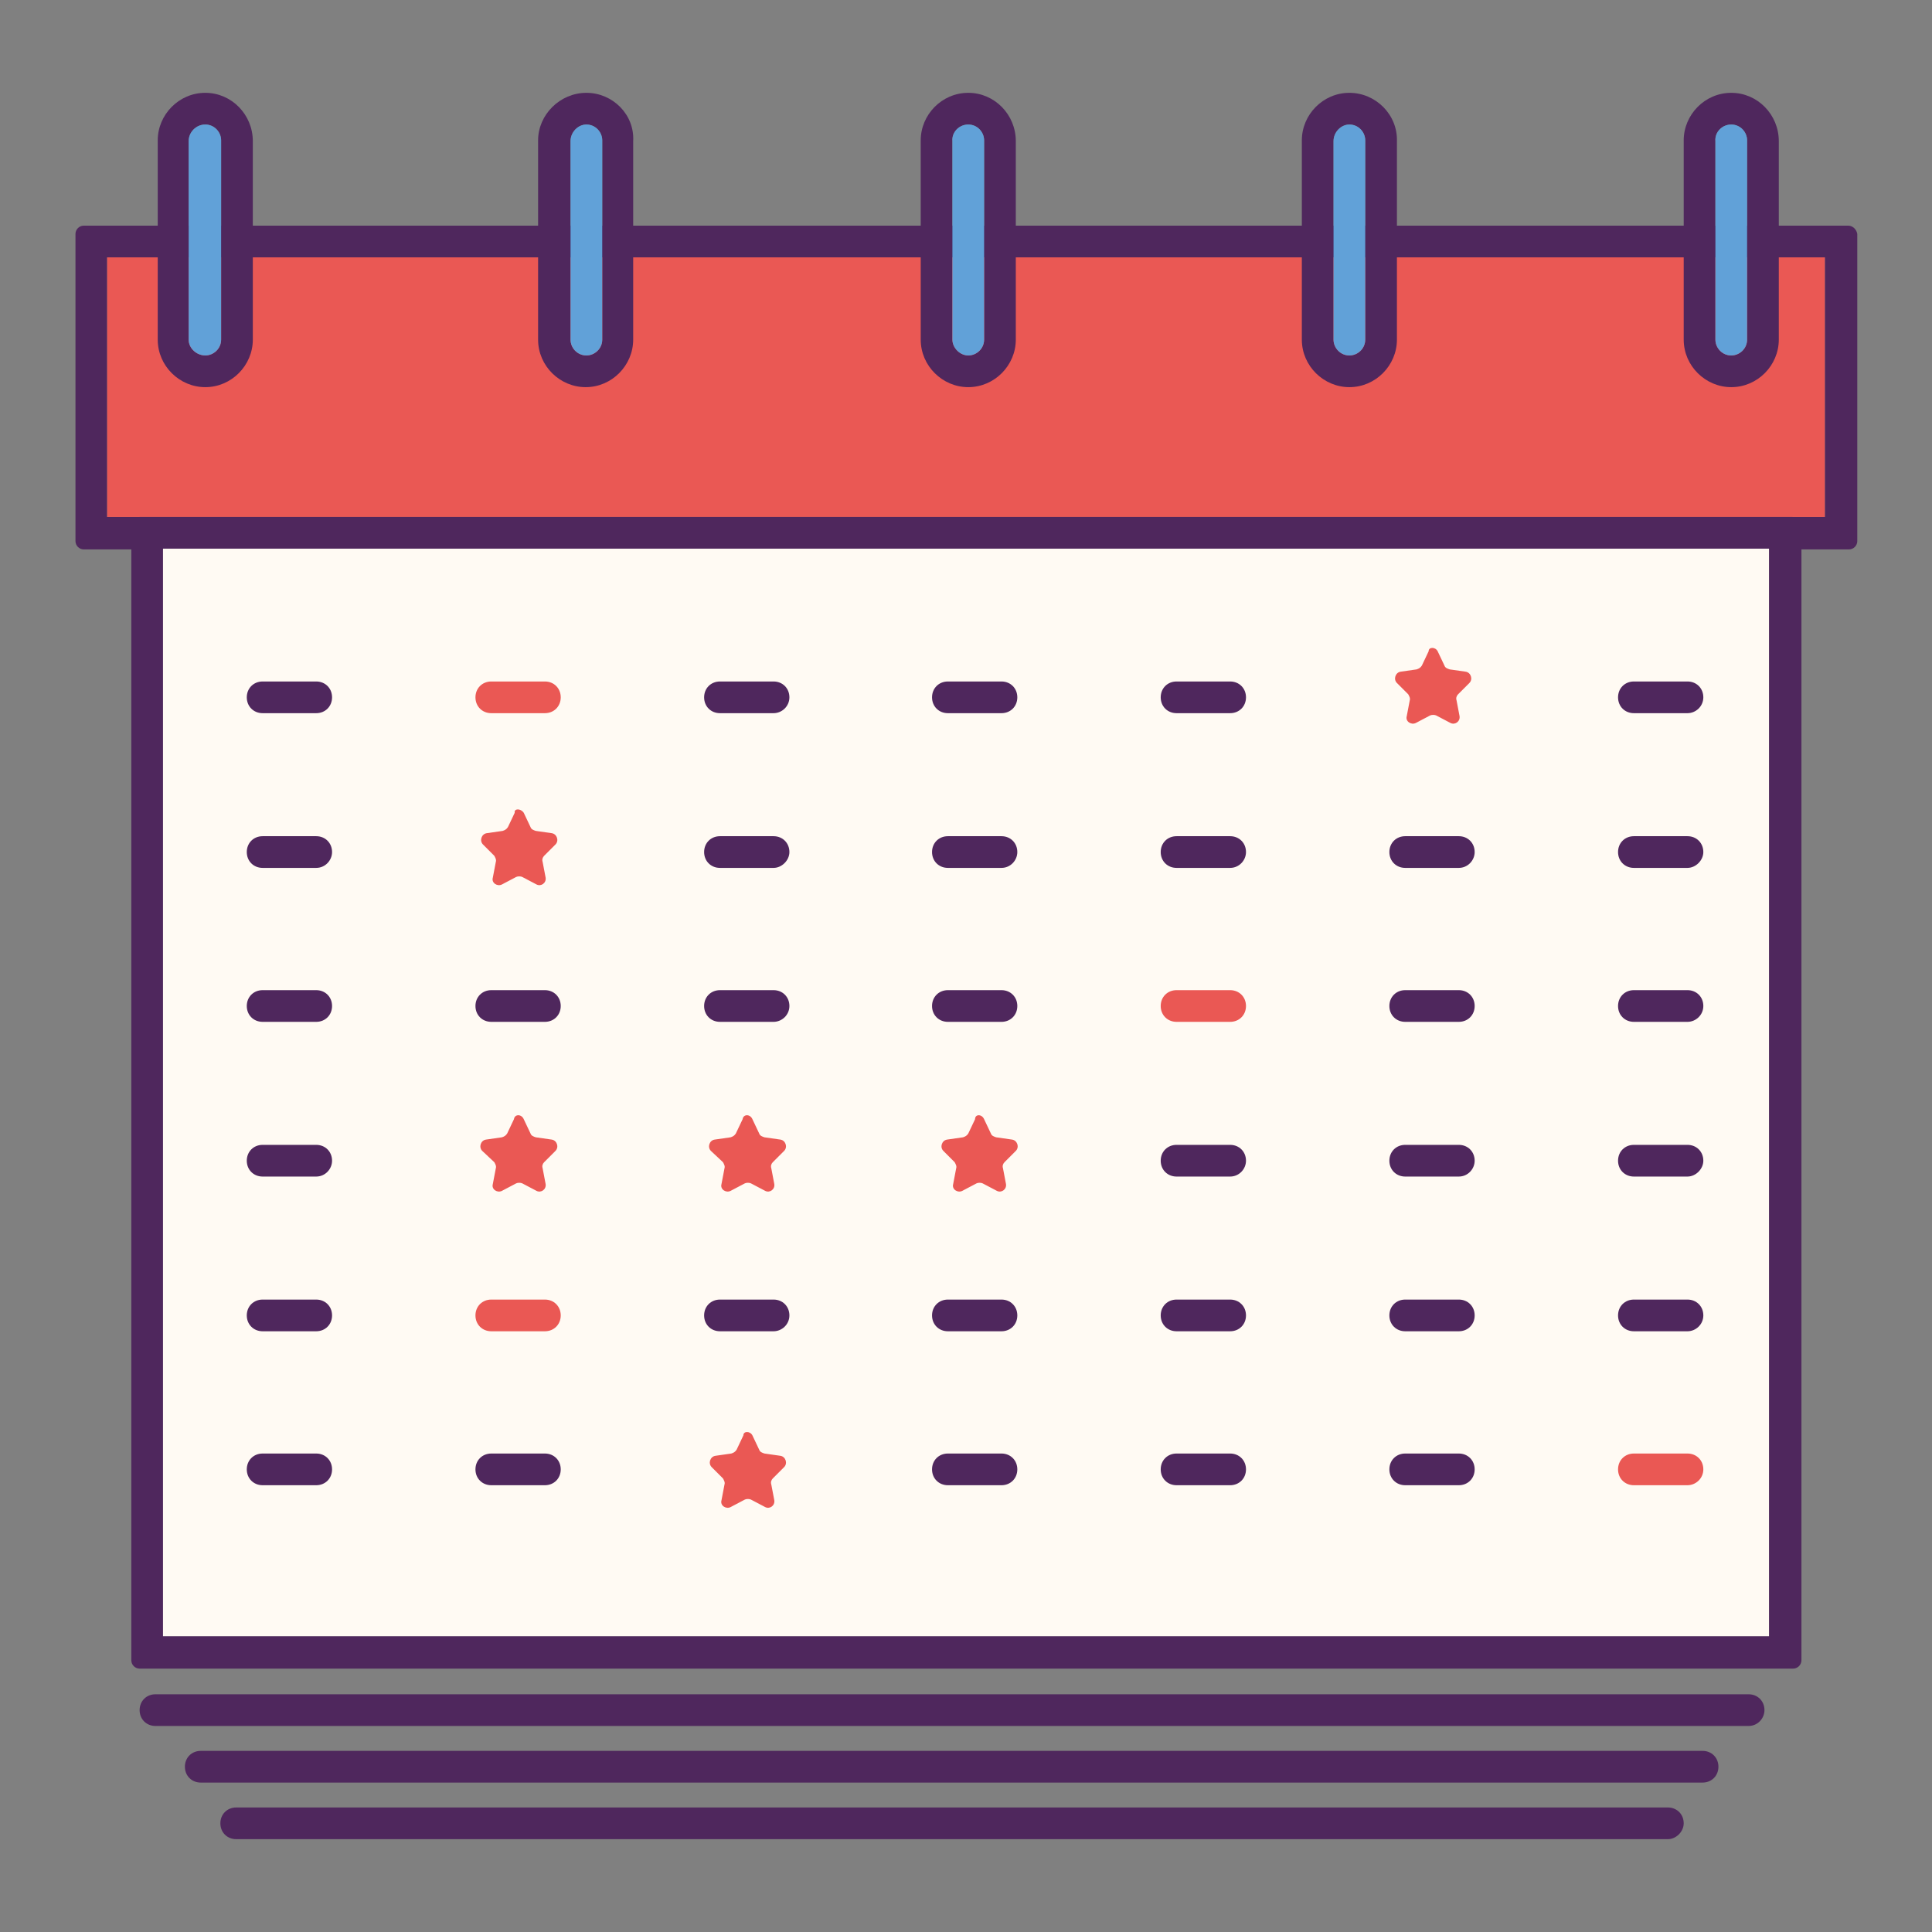 <?xml version="1.0" encoding="utf-8"?>
<!-- Svg Vector Icons : http://www.onlinewebfonts.com/icon -->
<!DOCTYPE svg PUBLIC "-//W3C//DTD SVG 1.1//EN" "http://www.w3.org/Graphics/SVG/1.1/DTD/svg11.dtd">
<svg version="1.1" xmlns="http://www.w3.org/2000/svg" xmlns:xlink="http://www.w3.org/1999/xlink" x="0px" y="0px" viewBox="0 0 256 256" enable-background="new 0 0 256 256" xml:space="preserve">
<rect x="0" y="0" width="256" height="256" fill="#808080" stroke="none"/>
<g> <path fill="#4f275d" d="M241.8,34.1v34.4H14.2V34.1H241.8 M244.9,29.9H11.1c-0.6,0-1.1,0.5-1.1,1.1v40.7c0,0.6,0.5,1.1,1.1,1.1 h233.9c0.6,0,1.1-0.5,1.1-1.1V31C246,30.4,245.5,29.9,244.9,29.9z"/> <path fill="#ea5854" d="M241.8,34.1v34.4H14.2V34.1H241.8"/> <path fill="#4f275d" d="M234.4,72.7v144.1H21.6V72.7H234.4 M237.5,68.5H18.5c-0.6,0-1.1,0.5-1.1,1.1V220c0,0.6,0.5,1.1,1.1,1.1 h219.1c0.6,0,1.1-0.5,1.1-1.1V69.6C238.6,69,238.1,68.5,237.5,68.5z"/> <path fill="#fffaf3" d="M234.4,72.7v144.1H21.6V72.7H234.4"/> <path fill="#4f275d" d="M27.2,16.5c1.2,0,2.1,1,2.1,2.1V45c0,1.2-1,2.1-2.1,2.1S25,46.2,25,45V18.7C25,17.5,26,16.5,27.2,16.5  M27.2,12.3c-3.5,0-6.3,2.9-6.3,6.3V45c0,3.5,2.9,6.3,6.3,6.3c3.5,0,6.3-2.9,6.3-6.3V18.7C33.5,15.2,30.7,12.3,27.2,12.3z"/> <path fill="#61a1d8" d="M27.2,16.5c1.2,0,2.1,1,2.1,2.1V45c0,1.2-1,2.1-2.1,2.1S25,46.2,25,45V18.7C25,17.5,26,16.5,27.2,16.5"/> <path fill="#4f275d" d="M77.7,16.5c1.2,0,2.1,1,2.1,2.1V45c0,1.2-1,2.1-2.1,2.1c-1.2,0-2.1-1-2.1-2.1V18.7 C75.6,17.5,76.6,16.5,77.7,16.5 M77.7,12.3c-3.5,0-6.4,2.9-6.4,6.3V45c0,3.5,2.9,6.3,6.3,6.3c3.5,0,6.3-2.9,6.3-6.3V18.7 C84.1,15.2,81.2,12.3,77.7,12.3z"/> <path fill="#61a1d8" d="M77.7,16.5c1.2,0,2.1,1,2.1,2.1V45c0,1.2-1,2.1-2.1,2.1c-1.2,0-2.1-1-2.1-2.1V18.7 C75.6,17.5,76.6,16.5,77.7,16.5"/> <path fill="#4f275d" d="M128.3,16.5c1.2,0,2.1,1,2.1,2.1V45c0,1.2-1,2.1-2.1,2.1s-2.1-1-2.1-2.1V18.7 C126.1,17.5,127.1,16.5,128.3,16.5 M128.3,12.3c-3.5,0-6.3,2.9-6.3,6.3V45c0,3.5,2.9,6.3,6.3,6.3c3.5,0,6.3-2.9,6.3-6.3V18.7 C134.6,15.2,131.8,12.3,128.3,12.3z"/> <path fill="#61a1d8" d="M128.3,16.5c1.2,0,2.1,1,2.1,2.1V45c0,1.2-1,2.1-2.1,2.1s-2.1-1-2.1-2.1V18.7 C126.1,17.5,127.1,16.5,128.3,16.5"/> <path fill="#4f275d" d="M178.8,16.5c1.2,0,2.1,1,2.1,2.1V45c0,1.2-1,2.1-2.1,2.1c-1.2,0-2.1-1-2.1-2.1V18.7 C176.7,17.5,177.7,16.5,178.8,16.5 M178.8,12.3c-3.5,0-6.3,2.9-6.3,6.3V45c0,3.5,2.9,6.3,6.3,6.3c3.5,0,6.3-2.9,6.3-6.3V18.7 C185.2,15.2,182.3,12.3,178.8,12.3z"/> <path fill="#61a1d8" d="M178.8,16.5c1.2,0,2.1,1,2.1,2.1V45c0,1.2-1,2.1-2.1,2.1c-1.2,0-2.1-1-2.1-2.1V18.7 C176.7,17.5,177.7,16.5,178.8,16.5"/> <path fill="#4f275d" d="M229.4,16.5c1.2,0,2.1,1,2.1,2.1V45c0,1.2-1,2.1-2.1,2.1c-1.2,0-2.1-1-2.1-2.1V18.7 C227.2,17.5,228.2,16.5,229.4,16.5 M229.4,12.3c-3.5,0-6.3,2.9-6.3,6.3V45c0,3.5,2.9,6.3,6.3,6.3c3.5,0,6.3-2.9,6.3-6.3V18.7 C235.7,15.2,232.9,12.3,229.4,12.3z"/> <path fill="#61a1d8" d="M229.4,16.5c1.2,0,2.1,1,2.1,2.1V45c0,1.2-1,2.1-2.1,2.1c-1.2,0-2.1-1-2.1-2.1V18.7 C227.2,17.5,228.2,16.5,229.4,16.5"/> <path fill="#4f275d" d="M41.9,94.5h-7.1c-1.2,0-2.1-0.9-2.1-2.1s0.9-2.1,2.1-2.1h7.1c1.2,0,2.1,0.9,2.1,2.1S43.1,94.5,41.9,94.5z" /> <path fill="#ea5854" d="M72.2,94.5h-7.1c-1.2,0-2.1-0.9-2.1-2.1s0.9-2.1,2.1-2.1h7.1c1.2,0,2.1,0.9,2.1,2.1S73.4,94.5,72.2,94.5z" /> <path fill="#4f275d" d="M102.5,94.5h-7.1c-1.2,0-2.1-0.9-2.1-2.1s0.9-2.1,2.1-2.1h7.1c1.2,0,2.1,0.9,2.1,2.1S103.6,94.5,102.5,94.5 z M132.7,94.5h-7.1c-1.2,0-2.1-0.9-2.1-2.1s0.9-2.1,2.1-2.1h7.1c1.2,0,2.1,0.9,2.1,2.1S133.9,94.5,132.7,94.5z M163,94.5h-7.1 c-1.2,0-2.1-0.9-2.1-2.1s0.9-2.1,2.1-2.1h7.1c1.2,0,2.1,0.9,2.1,2.1S164.2,94.5,163,94.5z M223.6,94.5h-7.1c-1.2,0-2.1-0.9-2.1-2.1 s0.9-2.1,2.1-2.1h7.1c1.2,0,2.1,0.9,2.1,2.1S224.7,94.5,223.6,94.5z"/> <path fill="#ea5854" d="M190.5,86.3l0.9,1.9c0.1,0.3,0.4,0.4,0.7,0.5l2.1,0.3c0.7,0.1,1,1,0.5,1.5l-1.5,1.5 c-0.2,0.2-0.3,0.5-0.2,0.8l0.4,2.1c0.1,0.7-0.6,1.2-1.2,0.9l-1.9-1c-0.2-0.1-0.6-0.1-0.8,0l-1.9,1c-0.6,0.3-1.4-0.2-1.2-0.9 l0.4-2.1c0.1-0.3-0.1-0.6-0.2-0.8l-1.5-1.5c-0.5-0.5-0.2-1.4,0.5-1.5l2.1-0.3c0.3-0.1,0.5-0.2,0.7-0.5l0.9-1.9 C189.3,85.7,190.2,85.7,190.5,86.3L190.5,86.3z"/> <path fill="#4f275d" d="M41.9,115h-7.1c-1.2,0-2.1-0.9-2.1-2.1c0-1.2,0.9-2.1,2.1-2.1h7.1c1.2,0,2.1,0.9,2.1,2.1 C44,114,43.1,115,41.9,115z M102.5,115h-7.1c-1.2,0-2.1-0.9-2.1-2.1c0-1.2,0.9-2.1,2.1-2.1h7.1c1.2,0,2.1,0.9,2.1,2.1 C104.6,114,103.6,115,102.5,115z M132.7,115h-7.1c-1.2,0-2.1-0.9-2.1-2.1c0-1.2,0.9-2.1,2.1-2.1h7.1c1.2,0,2.1,0.9,2.1,2.1 C134.8,114,133.9,115,132.7,115z M163,115h-7.1c-1.2,0-2.1-0.9-2.1-2.1c0-1.2,0.9-2.1,2.1-2.1h7.1c1.2,0,2.1,0.9,2.1,2.1 C165.1,114,164.2,115,163,115z M193.3,115h-7.1c-1.2,0-2.1-0.9-2.1-2.1c0-1.2,0.9-2.1,2.1-2.1h7.1c1.2,0,2.1,0.9,2.1,2.1 C195.4,114,194.5,115,193.3,115z M223.6,115h-7.1c-1.2,0-2.1-0.9-2.1-2.1c0-1.2,0.9-2.1,2.1-2.1h7.1c1.2,0,2.1,0.9,2.1,2.1 C225.7,114,224.7,115,223.6,115z"/> <path fill="#ea5854" d="M69.4,107.7l0.9,1.9c0.1,0.3,0.4,0.4,0.7,0.5l2.1,0.3c0.7,0.1,1,1,0.5,1.5l-1.5,1.5 c-0.2,0.2-0.3,0.5-0.2,0.8l0.4,2.1c0.1,0.7-0.6,1.2-1.2,0.9l-1.9-1c-0.2-0.1-0.6-0.1-0.8,0l-1.9,1c-0.6,0.3-1.4-0.2-1.2-0.9 l0.4-2.1c0.1-0.3-0.1-0.6-0.2-0.8l-1.5-1.5c-0.5-0.5-0.2-1.4,0.5-1.5l2.1-0.3c0.3-0.1,0.5-0.2,0.7-0.5l0.9-1.9 C68.1,107.1,69,107.1,69.4,107.7z"/> <path fill="#4f275d" d="M41.9,135.4h-7.1c-1.2,0-2.1-0.9-2.1-2.1s0.9-2.1,2.1-2.1h7.1c1.2,0,2.1,0.9,2.1,2.1S43.1,135.4,41.9,135.4 z M72.2,135.4h-7.1c-1.2,0-2.1-0.9-2.1-2.1s0.9-2.1,2.1-2.1h7.1c1.2,0,2.1,0.9,2.1,2.1S73.4,135.4,72.2,135.4z M102.5,135.4h-7.1 c-1.2,0-2.1-0.9-2.1-2.1s0.9-2.1,2.1-2.1h7.1c1.2,0,2.1,0.9,2.1,2.1S103.6,135.4,102.5,135.4z M132.7,135.4h-7.1 c-1.2,0-2.1-0.9-2.1-2.1s0.9-2.1,2.1-2.1h7.1c1.2,0,2.1,0.9,2.1,2.1S133.9,135.4,132.7,135.4z"/> <path fill="#ea5854" d="M163,135.4h-7.1c-1.2,0-2.1-0.9-2.1-2.1s0.9-2.1,2.1-2.1h7.1c1.2,0,2.1,0.9,2.1,2.1S164.2,135.4,163,135.4z "/> <path fill="#4f275d" d="M193.3,135.4h-7.1c-1.2,0-2.1-0.9-2.1-2.1s0.9-2.1,2.1-2.1h7.1c1.2,0,2.1,0.9,2.1,2.1 S194.5,135.4,193.3,135.4z M223.6,135.4h-7.1c-1.2,0-2.1-0.9-2.1-2.1s0.9-2.1,2.1-2.1h7.1c1.2,0,2.1,0.9,2.1,2.1 S224.7,135.4,223.6,135.4z"/> <path fill="#4f275d" d="M41.9,155.9h-7.1c-1.2,0-2.1-0.9-2.1-2.1c0-1.2,0.9-2.1,2.1-2.1h7.1c1.2,0,2.1,0.9,2.1,2.1 C44,154.9,43.1,155.9,41.9,155.9z M163,155.9h-7.1c-1.2,0-2.1-0.9-2.1-2.1c0-1.2,0.9-2.1,2.1-2.1h7.1c1.2,0,2.1,0.9,2.1,2.1 C165.1,154.9,164.2,155.9,163,155.9z M193.3,155.9h-7.1c-1.2,0-2.1-0.9-2.1-2.1c0-1.2,0.9-2.1,2.1-2.1h7.1c1.2,0,2.1,0.9,2.1,2.1 C195.4,154.9,194.5,155.9,193.3,155.9z M223.6,155.9h-7.1c-1.2,0-2.1-0.9-2.1-2.1c0-1.2,0.9-2.1,2.1-2.1h7.1c1.2,0,2.1,0.9,2.1,2.1 C225.7,154.9,224.7,155.9,223.6,155.9z"/> <path fill="#ea5854" d="M130.4,148.3l0.9,1.9c0.1,0.3,0.4,0.4,0.7,0.5l2.1,0.3c0.7,0.1,1,1,0.5,1.5l-1.5,1.5 c-0.2,0.2-0.3,0.5-0.2,0.8l0.4,2.1c0.1,0.7-0.6,1.2-1.2,0.9l-1.9-1c-0.2-0.1-0.6-0.1-0.8,0l-1.9,1c-0.6,0.3-1.4-0.2-1.2-0.9 l0.4-2.1c0.1-0.3-0.1-0.6-0.2-0.8l-1.5-1.5c-0.5-0.5-0.2-1.4,0.5-1.5l2.1-0.3c0.3-0.1,0.5-0.2,0.7-0.5l0.9-1.9 C129.2,147.6,130.1,147.6,130.4,148.3L130.4,148.3z M99.7,148.3l0.9,1.9c0.1,0.3,0.4,0.4,0.7,0.5l2.1,0.3c0.7,0.1,1,1,0.5,1.5 l-1.5,1.5c-0.2,0.2-0.3,0.5-0.2,0.8l0.4,2.1c0.1,0.7-0.6,1.2-1.2,0.9l-1.9-1c-0.2-0.1-0.6-0.1-0.8,0l-1.9,1 c-0.6,0.3-1.4-0.2-1.2-0.9l0.4-2.1c0.1-0.3-0.1-0.6-0.2-0.8l-1.6-1.5c-0.5-0.5-0.2-1.4,0.5-1.5l2.1-0.3c0.3-0.1,0.5-0.2,0.7-0.5 l0.9-1.9C98.5,147.6,99.4,147.6,99.7,148.3z M69.4,148.3l0.9,1.9c0.1,0.3,0.4,0.4,0.7,0.5l2.1,0.3c0.7,0.1,1,1,0.5,1.5l-1.5,1.5 c-0.2,0.2-0.3,0.5-0.2,0.8l0.4,2.1c0.1,0.7-0.6,1.2-1.2,0.9l-1.9-1c-0.2-0.1-0.6-0.1-0.8,0l-1.9,1c-0.6,0.3-1.4-0.2-1.2-0.9 l0.4-2.1c0.1-0.3-0.1-0.6-0.2-0.8l-1.6-1.5c-0.5-0.5-0.2-1.4,0.5-1.5l2.1-0.3c0.3-0.1,0.5-0.2,0.7-0.5l0.9-1.9 C68.2,147.6,69.1,147.6,69.4,148.3L69.4,148.3z"/> <path fill="#4f275d" d="M41.9,176.4h-7.1c-1.2,0-2.1-0.9-2.1-2.1s0.9-2.1,2.1-2.1h7.1c1.2,0,2.1,0.9,2.1,2.1S43.1,176.4,41.9,176.4 z"/> <path fill="#ea5854" d="M72.2,176.4h-7.1c-1.2,0-2.1-0.9-2.1-2.1s0.9-2.1,2.1-2.1h7.1c1.2,0,2.1,0.9,2.1,2.1S73.4,176.4,72.2,176.4 z"/> <path fill="#4f275d" d="M102.5,176.4h-7.1c-1.2,0-2.1-0.9-2.1-2.1s0.9-2.1,2.1-2.1h7.1c1.2,0,2.1,0.9,2.1,2.1 S103.6,176.4,102.5,176.4z M132.7,176.4h-7.1c-1.2,0-2.1-0.9-2.1-2.1s0.9-2.1,2.1-2.1h7.1c1.2,0,2.1,0.9,2.1,2.1 S133.9,176.4,132.7,176.4z M163,176.4h-7.1c-1.2,0-2.1-0.9-2.1-2.1s0.9-2.1,2.1-2.1h7.1c1.2,0,2.1,0.9,2.1,2.1 S164.2,176.4,163,176.4z M193.3,176.4h-7.1c-1.2,0-2.1-0.9-2.1-2.1s0.9-2.1,2.1-2.1h7.1c1.2,0,2.1,0.9,2.1,2.1 S194.5,176.4,193.3,176.4z M223.6,176.4h-7.1c-1.2,0-2.1-0.9-2.1-2.1s0.9-2.1,2.1-2.1h7.1c1.2,0,2.1,0.9,2.1,2.1 S224.7,176.4,223.6,176.4z"/> <path fill="#4f275d" d="M41.9,196.8h-7.1c-1.2,0-2.1-0.9-2.1-2.1s0.9-2.1,2.1-2.1h7.1c1.2,0,2.1,0.9,2.1,2.1S43.1,196.8,41.9,196.8 z M72.2,196.8h-7.1c-1.2,0-2.1-0.9-2.1-2.1s0.9-2.1,2.1-2.1h7.1c1.2,0,2.1,0.9,2.1,2.1S73.4,196.8,72.2,196.8z M132.7,196.8h-7.1 c-1.2,0-2.1-0.9-2.1-2.1s0.9-2.1,2.1-2.1h7.1c1.2,0,2.1,0.9,2.1,2.1S133.9,196.8,132.7,196.8z M163,196.8h-7.1 c-1.2,0-2.1-0.9-2.1-2.1s0.9-2.1,2.1-2.1h7.1c1.2,0,2.1,0.9,2.1,2.1S164.2,196.8,163,196.8z M193.3,196.8h-7.1 c-1.2,0-2.1-0.9-2.1-2.1s0.9-2.1,2.1-2.1h7.1c1.2,0,2.1,0.9,2.1,2.1S194.5,196.8,193.3,196.8z"/> <path fill="#ea5854" d="M223.6,196.8h-7.1c-1.2,0-2.1-0.9-2.1-2.1s0.9-2.1,2.1-2.1h7.1c1.2,0,2.1,0.9,2.1,2.1 S224.7,196.8,223.6,196.8z M99.7,190.2l0.9,1.9c0.1,0.3,0.4,0.4,0.7,0.5l2.1,0.3c0.7,0.1,1,1,0.5,1.5l-1.5,1.5 c-0.2,0.2-0.3,0.5-0.2,0.8l0.4,2.1c0.1,0.7-0.6,1.2-1.2,0.9l-1.9-1c-0.2-0.1-0.6-0.1-0.8,0l-1.9,1c-0.6,0.3-1.4-0.2-1.2-0.9 l0.4-2.1c0.1-0.3-0.1-0.6-0.2-0.8l-1.5-1.5c-0.5-0.5-0.2-1.4,0.5-1.5l2.1-0.3c0.3-0.1,0.5-0.2,0.7-0.5l0.9-1.9 C98.5,189.6,99.4,189.6,99.7,190.2z"/> <path fill="#4f275d" d="M231.7,228.7H20.6c-1.2,0-2.1-0.9-2.1-2.1c0-1.2,0.9-2.1,2.1-2.1h211.1c1.2,0,2.1,0.9,2.1,2.1 C233.8,227.7,232.9,228.7,231.7,228.7L231.7,228.7z"/> <path fill="#4f275d" d="M225.6,236.2h-199c-1.2,0-2.1-0.9-2.1-2.1s0.9-2.1,2.1-2.1h199c1.2,0,2.1,0.9,2.1,2.1 S226.8,236.2,225.6,236.2z"/> <path fill="#4f275d" d="M221,243.7H31.3c-1.2,0-2.1-0.9-2.1-2.1c0-1.2,0.9-2.1,2.1-2.1H221c1.2,0,2.1,0.9,2.1,2.1 C223.1,242.7,222.1,243.7,221,243.7z"/></g>
</svg>
